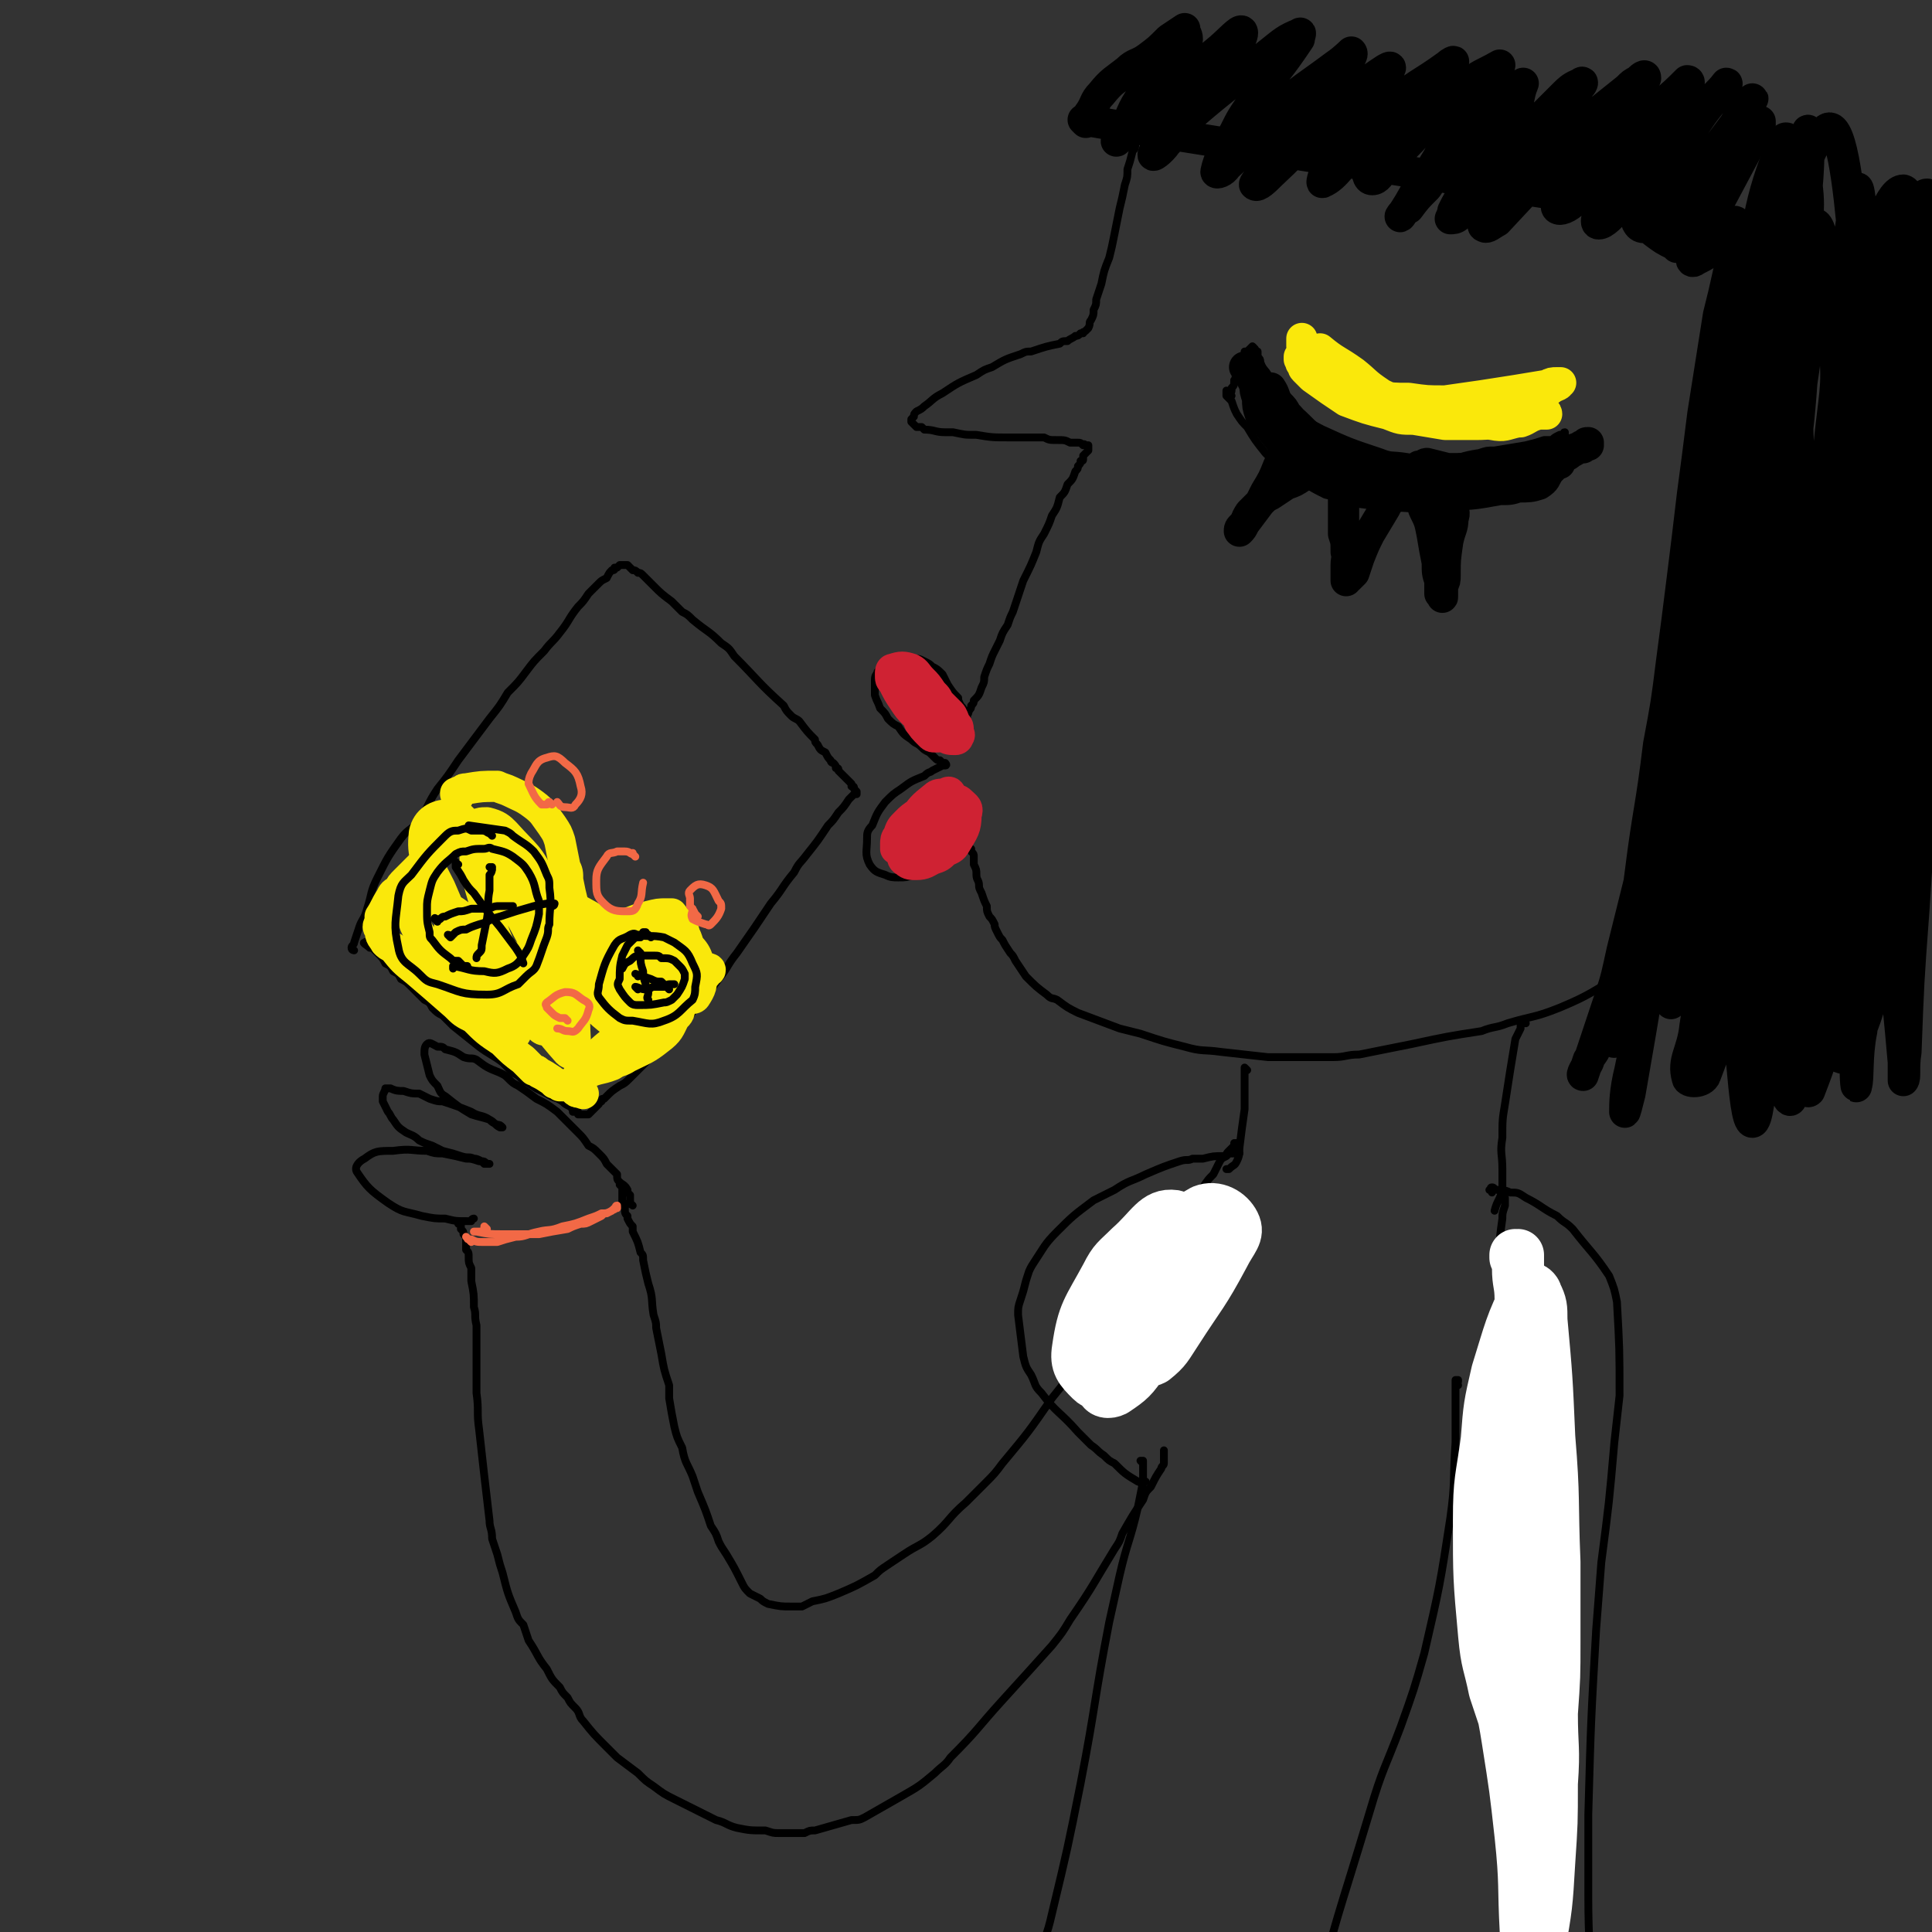 <svg viewBox='0 0 742 742' version='1.1' xmlns='http://www.w3.org/2000/svg' xmlns:xlink='http://www.w3.org/1999/xlink'><rect x="0" y="0" width="742" height="742" fill="#333333" stroke="none"/><g fill='none' stroke='#000000' stroke-width='3' stroke-linecap='round' stroke-linejoin='round'><path d='M437,53c0,-1 -1,-1 -1,-1 0,0 0,0 0,0 1,1 0,2 0,3 0,2 0,2 -1,3 -1,4 -1,4 -2,7 0,3 0,3 -1,6 -1,5 -1,5 -2,9 -1,5 -1,5 -2,10 -1,5 -1,5 -2,9 -2,5 -2,5 -3,10 -1,3 -1,3 -2,6 0,2 0,2 -1,4 0,2 0,2 -1,4 -1,1 0,1 -1,3 -1,1 -1,1 -1,1 -1,1 -1,0 -1,1 -1,0 0,0 -1,0 -1,1 -1,1 -2,1 -1,1 -2,1 -3,2 -2,0 -2,0 -3,1 -5,1 -5,1 -11,3 -2,0 -2,0 -4,1 -6,2 -6,2 -11,5 -3,1 -3,1 -6,3 -7,3 -7,3 -13,7 -4,2 -4,3 -7,5 -1,1 -1,1 -3,2 -1,1 -1,1 -1,2 -1,1 -1,1 -1,1 0,1 0,1 0,1 1,1 1,1 2,2 1,0 1,0 2,0 1,1 1,1 1,1 4,0 4,1 8,1 1,0 1,0 3,0 5,1 4,1 9,1 6,1 6,1 13,1 2,0 2,0 4,0 5,0 5,0 9,0 2,1 2,1 5,1 3,0 3,0 5,1 2,0 2,0 3,0 1,0 1,0 2,1 0,0 0,-1 1,0 0,0 0,0 1,0 0,0 0,0 0,0 0,1 -1,0 -1,0 0,0 0,0 1,0 0,0 0,0 0,0 0,1 -1,0 -1,0 0,0 0,0 1,0 0,0 0,1 0,1 0,0 0,0 0,0 0,0 0,0 0,0 0,0 0,0 0,0 0,1 0,1 0,1 0,0 0,0 -1,1 0,0 0,0 0,0 -1,1 -1,1 -1,1 0,1 0,1 0,1 0,1 0,1 -1,1 0,1 0,1 -1,2 0,1 0,1 -1,2 -1,3 -1,3 -3,5 -1,3 -1,3 -3,5 -1,4 -1,4 -3,7 -1,3 -1,3 -3,7 -2,3 -2,3 -3,7 -2,5 -2,5 -5,11 -1,3 -1,3 -2,6 -1,3 -1,3 -2,6 -1,2 -1,2 -2,5 -2,3 -2,3 -3,6 -1,2 -1,2 -2,4 -1,2 -1,2 -2,5 -1,2 -1,2 -2,5 0,2 0,2 -1,4 -1,3 -1,3 -3,5 0,1 0,1 -1,2 0,1 0,1 -1,2 0,1 0,1 -1,2 0,0 1,0 0,1 0,0 -1,0 -1,-1 0,0 0,0 0,0 '/><path d='M371,274c-1,0 -1,-1 -1,-1 -1,0 0,1 0,1 0,0 0,-1 0,-1 0,-1 0,-1 -1,-2 -1,-2 -1,-2 -1,-3 -2,-2 -2,-2 -4,-5 -1,-2 -1,-2 -2,-4 -2,-2 -2,-2 -4,-3 -1,-1 -1,-1 -3,-2 -2,-1 -2,-1 -3,-1 -3,0 -3,-1 -6,0 -1,0 -1,0 -3,1 -2,1 -2,1 -3,2 -2,1 -2,1 -3,2 0,1 -1,1 -1,3 0,3 0,3 0,6 1,3 1,2 2,5 2,2 2,2 3,4 2,2 2,2 4,3 2,3 2,3 5,5 2,2 2,1 4,3 1,1 1,1 3,2 1,1 1,1 2,2 1,1 1,1 2,1 1,1 1,1 2,1 0,0 0,0 0,0 0,1 0,1 0,1 0,0 0,0 0,0 1,0 0,-1 0,-1 0,0 0,1 0,1 0,0 0,0 0,0 1,0 0,-1 0,-1 0,0 0,1 0,1 0,0 0,0 0,0 1,0 0,-1 0,-1 0,0 0,1 0,1 0,0 0,0 -1,0 -2,1 -2,1 -4,2 -1,1 -1,0 -3,2 -5,2 -5,2 -9,5 -3,2 -3,2 -6,5 -3,4 -3,4 -5,9 -2,2 -2,3 -2,5 0,5 -1,6 1,10 2,3 3,3 6,4 2,1 3,1 5,1 3,0 3,0 6,-1 7,-3 7,-3 13,-7 2,-1 2,-1 3,-3 3,-1 4,-1 5,-3 0,-1 -1,-2 -1,-2 0,0 0,0 1,1 '/><path d='M373,327c0,0 0,-1 -1,-1 0,0 1,0 1,0 0,1 0,1 0,1 1,1 1,1 1,2 0,1 0,1 0,3 1,2 1,2 1,4 0,2 1,2 1,4 0,1 0,1 1,3 1,3 1,3 2,5 0,2 0,2 1,4 1,1 1,1 2,3 0,1 0,1 1,3 1,2 1,2 2,3 1,2 1,2 3,5 1,1 1,1 2,3 2,3 2,3 4,6 4,4 4,4 8,7 2,2 2,1 4,2 4,3 4,3 8,5 8,3 8,3 16,6 4,1 4,1 8,2 9,3 9,3 17,5 7,2 7,1 14,2 9,1 9,1 18,2 12,0 12,0 25,0 5,0 5,-1 10,-1 10,-2 10,-2 20,-4 14,-3 14,-3 27,-5 5,-2 5,-1 10,-3 10,-3 10,-2 20,-6 12,-5 12,-6 23,-12 4,-2 3,-3 7,-5 '/><path d='M472,151c0,-1 -1,-1 -1,-1 0,0 0,0 0,0 0,0 0,0 0,0 0,1 0,1 0,2 1,1 1,1 2,2 1,3 1,3 2,5 2,3 2,3 4,5 3,5 3,5 7,10 3,3 3,3 6,6 4,3 4,3 8,5 5,3 5,3 9,5 5,1 5,2 9,3 7,1 8,1 15,2 5,0 5,0 9,0 5,0 5,0 10,-1 4,-1 5,-1 9,-2 4,-1 4,-1 8,-2 6,-1 6,-1 12,-3 3,-1 3,-2 6,-3 2,-2 2,-2 4,-3 1,-1 2,0 3,-1 1,-1 1,-2 1,-2 0,-1 -1,-1 -2,-2 '/><path d='M473,152c0,0 -1,-1 -1,-1 0,0 1,0 1,-1 0,0 0,0 0,-1 1,-1 1,-1 1,-3 1,-1 0,-1 1,-2 0,-2 0,-2 1,-3 1,-2 1,-2 1,-4 1,-1 1,-1 1,-2 1,0 1,0 2,-1 0,0 0,0 1,-1 0,0 0,0 0,0 1,1 1,1 1,1 0,1 0,1 1,1 0,1 0,1 0,2 1,1 1,1 1,2 1,3 2,3 3,5 1,2 1,2 2,4 1,2 1,2 3,4 3,4 3,4 7,8 3,2 3,2 7,4 4,4 4,5 9,7 7,3 8,2 16,4 3,1 3,1 5,1 6,1 6,1 12,1 3,0 3,0 6,0 7,-1 7,-2 14,-3 3,-1 3,-1 6,-1 6,-1 6,-1 12,-2 4,-1 4,-1 7,-2 1,0 1,0 3,0 1,-1 1,-1 3,-2 1,0 0,0 1,0 0,0 0,0 0,0 1,0 1,0 1,0 0,0 0,0 0,0 0,0 0,0 0,-1 -1,0 0,1 0,1 0,0 0,0 0,1 0,1 0,1 0,1 0,1 0,1 0,2 -1,2 -1,2 -1,4 0,1 0,1 0,1 -1,0 -2,-1 -3,-2 '/></g>
<g fill='none' stroke='#000000' stroke-width='12' stroke-linecap='round' stroke-linejoin='round'><path d='M479,142c0,0 -1,-1 -1,-1 0,0 0,0 0,0 1,0 1,0 1,0 1,1 1,1 1,3 1,2 1,2 2,4 0,2 0,2 1,5 0,3 0,3 1,6 5,7 5,7 10,13 5,5 6,4 11,8 3,2 3,3 6,4 11,3 11,4 22,6 10,1 10,1 20,0 12,0 12,0 23,-2 4,0 4,0 7,-1 4,0 5,0 8,-1 3,-2 2,-2 4,-5 1,-1 1,-1 2,-2 1,-1 1,-1 2,-1 0,0 0,0 0,0 -1,0 -1,0 -1,0 -1,1 -1,1 -2,2 -1,0 -1,0 -3,1 -2,1 -2,2 -4,3 -4,1 -4,1 -7,2 -12,1 -12,1 -24,2 -6,0 -6,0 -12,-1 -6,-1 -6,-1 -11,-3 -6,-2 -6,-2 -11,-4 -7,-3 -8,-2 -14,-6 -6,-4 -6,-5 -12,-10 -2,-3 -2,-3 -4,-5 -1,-2 -1,-2 -3,-4 -2,-3 -1,-3 -3,-6 0,0 0,0 0,0 0,1 0,0 0,0 -1,0 0,1 0,2 1,2 1,2 2,4 4,5 5,5 9,9 3,3 3,3 7,5 11,5 11,5 23,9 5,2 5,1 11,2 6,1 6,1 11,0 14,0 14,0 28,-1 5,-1 5,-1 9,-2 4,-1 4,-1 7,-2 3,0 3,0 5,-1 3,-1 3,-1 6,-2 1,0 1,0 2,0 1,-1 1,-1 2,-1 0,0 0,0 0,-1 0,0 0,0 0,0 0,1 0,0 0,0 0,0 0,0 0,0 0,0 0,0 0,0 0,0 0,0 0,0 -1,0 -1,0 -1,1 -2,0 -1,0 -3,1 -1,1 -1,1 -3,2 -1,1 -1,1 -3,1 -2,1 -2,1 -4,2 -4,1 -4,1 -8,2 -3,1 -3,1 -6,2 -4,0 -4,0 -7,0 -3,0 -3,0 -6,0 -3,0 -3,0 -5,0 -4,-1 -4,-1 -8,-1 -4,-1 -4,-1 -8,-2 -1,0 -1,1 -3,1 '/><path d='M495,174c0,-1 -1,-1 -1,-1 0,0 0,0 -1,1 0,1 0,1 -1,2 0,1 0,1 -1,3 -2,5 -2,5 -5,10 -1,2 -1,2 -2,4 -3,4 -3,4 -6,8 -1,2 -1,2 -2,3 0,0 0,0 0,0 0,0 0,0 0,0 0,-1 0,-1 1,-2 2,-2 1,-2 3,-5 2,-2 2,-2 4,-4 2,-2 2,-2 4,-3 3,-2 3,-2 6,-4 3,-1 3,-1 6,-3 3,-1 3,-1 6,-2 1,-1 1,-1 2,-1 1,0 1,0 2,-1 1,0 1,0 2,0 1,1 2,1 3,3 1,1 0,1 1,3 0,2 0,2 0,4 0,8 0,8 0,16 1,3 1,3 1,7 1,2 0,2 0,5 0,1 0,1 0,3 0,1 0,1 0,2 0,0 0,1 0,1 0,-1 1,-1 1,-1 1,-1 1,-1 2,-2 1,-3 1,-3 2,-6 2,-5 2,-5 4,-9 3,-5 3,-5 6,-10 1,-2 1,-2 2,-3 2,-1 2,-2 4,-3 1,0 2,0 3,0 1,0 1,0 1,0 2,1 2,1 3,3 2,2 1,2 2,4 2,4 2,4 3,9 1,6 1,6 2,11 0,4 0,4 1,7 0,2 0,2 0,5 1,1 1,2 1,1 0,-1 0,-2 0,-4 1,-2 1,-2 1,-4 0,-6 0,-6 1,-13 1,-5 2,-5 2,-9 1,-2 0,-3 0,-5 0,-1 -1,-1 -1,-2 '/><path d='M644,95c0,0 0,-1 -1,-1 -4,-2 -4,-2 -8,-5 -1,-1 -1,-1 -1,-3 -1,-1 -1,-2 -1,-3 -1,-2 -1,-2 -1,-3 -215,-33 -216,-34 -216,-34 0,0 1,1 1,1 0,-1 0,-1 1,-2 0,-1 0,-1 0,-1 3,-4 2,-5 5,-8 4,-5 5,-5 10,-9 3,-3 4,-2 8,-5 4,-3 4,-3 8,-7 3,-2 3,-2 6,-4 0,0 0,0 0,0 0,2 1,2 1,4 -1,3 -2,3 -4,6 -2,4 -3,4 -6,8 -3,4 -4,3 -7,7 -5,7 -4,8 -8,15 -1,1 -3,4 -2,3 6,-5 8,-8 16,-16 5,-5 5,-5 11,-10 5,-4 5,-3 11,-8 5,-4 9,-9 10,-8 1,1 -2,7 -7,13 -8,11 -10,10 -19,21 -5,6 -7,10 -8,13 -1,2 3,-1 5,-4 5,-5 4,-6 10,-11 14,-12 15,-12 30,-24 5,-4 6,-5 11,-7 1,-1 0,1 0,2 -8,12 -9,12 -17,23 -5,7 -5,7 -8,13 -4,7 -6,10 -7,15 0,1 3,0 4,-2 10,-9 9,-11 19,-21 11,-10 11,-9 23,-18 3,-2 6,-5 6,-5 1,1 -1,3 -3,6 -4,3 -5,3 -8,7 -12,15 -11,16 -22,32 -2,3 -5,6 -4,6 1,1 4,-2 6,-4 15,-14 14,-15 28,-29 5,-5 5,-5 11,-8 3,-2 7,-5 7,-4 -1,3 -5,6 -9,11 -4,6 -4,6 -8,12 -3,6 -4,6 -6,12 -2,4 -4,10 -3,9 5,-2 8,-8 15,-15 6,-7 5,-8 11,-14 10,-9 11,-8 22,-16 1,-1 3,-2 2,-1 -3,3 -5,3 -9,8 -10,11 -9,11 -18,23 -3,4 -4,4 -6,9 0,2 0,5 2,5 2,0 3,-2 5,-5 10,-10 10,-10 20,-21 5,-5 5,-5 11,-10 6,-5 6,-4 13,-8 0,0 0,0 0,0 -8,12 -8,12 -16,23 -4,6 -4,6 -8,13 -3,5 -3,5 -7,10 -3,6 -5,9 -7,12 -1,1 1,-2 3,-3 3,-4 3,-4 7,-8 4,-6 4,-6 9,-11 9,-11 9,-11 19,-21 4,-5 4,-4 9,-8 0,0 0,0 0,0 -2,5 -1,5 -3,10 -5,10 -6,10 -12,20 -4,6 -4,6 -7,11 -3,4 -3,4 -5,8 0,1 -1,3 -1,3 1,0 2,0 3,-1 5,-5 5,-5 10,-11 5,-6 5,-6 10,-12 5,-7 5,-7 11,-14 5,-5 5,-5 10,-10 3,-3 4,-3 6,-4 1,-1 1,0 0,1 -2,3 -3,3 -6,7 -4,6 -4,6 -9,12 -10,16 -11,15 -21,31 -1,2 -2,4 -1,4 1,1 3,-1 5,-2 14,-15 14,-15 28,-30 6,-6 6,-6 12,-13 5,-4 5,-4 10,-8 2,-2 2,-2 4,-3 1,-1 3,-3 3,-1 -5,8 -8,9 -15,19 -8,12 -8,12 -16,25 -2,2 -4,5 -3,6 1,1 4,0 7,-3 11,-10 10,-12 20,-23 6,-7 6,-7 12,-13 6,-5 7,-6 11,-10 1,0 1,1 0,2 -9,13 -11,12 -20,25 -7,10 -7,10 -13,20 -1,4 -3,8 -1,8 2,0 5,-3 9,-8 11,-12 11,-12 22,-25 4,-5 4,-5 9,-11 4,-5 6,-6 9,-10 1,0 -1,1 -1,2 -7,8 -7,8 -13,17 -10,14 -10,14 -18,29 -2,3 -3,5 -2,6 1,2 4,2 7,-1 7,-5 6,-6 12,-13 9,-12 9,-12 18,-24 3,-5 6,-9 7,-10 1,-1 -2,3 -5,7 -8,13 -9,12 -17,26 -6,10 -6,11 -10,21 -1,1 0,1 1,1 5,-5 5,-5 10,-11 5,-6 5,-6 9,-12 8,-11 8,-13 15,-23 0,-1 0,0 0,1 -8,15 -8,15 -16,30 -5,10 -6,10 -10,21 -1,1 0,2 1,1 8,-4 8,-5 15,-11 '/><path d='M667,86c0,0 0,-1 -1,-1 0,0 1,1 1,1 0,0 0,0 0,0 0,1 0,1 0,2 -1,3 -1,3 -1,6 -1,5 -1,5 -2,10 -2,9 -2,9 -4,17 -3,19 -3,19 -6,38 -2,16 -2,16 -4,31 -2,17 -2,17 -4,33 -2,16 -2,16 -4,31 -2,16 -2,16 -5,32 -3,25 -4,25 -7,49 -3,23 -3,23 -6,46 -1,7 -1,7 -3,13 0,3 0,4 -1,6 0,1 -1,-1 -1,-1 1,-4 2,-4 2,-8 2,-8 2,-8 3,-15 2,-10 2,-10 4,-20 4,-22 3,-22 7,-43 6,-33 6,-33 12,-66 2,-12 2,-12 4,-24 2,-11 3,-11 4,-22 2,-13 2,-13 3,-27 0,-10 -1,-10 -1,-20 0,-2 -1,-3 -1,-3 0,-1 0,0 0,1 0,12 0,12 -1,23 0,12 1,12 0,23 -2,34 -1,34 -5,68 -1,14 -3,14 -6,28 -7,28 -7,28 -14,56 -7,24 -8,24 -16,48 -1,5 -1,5 -4,9 -1,3 -2,6 -2,6 -1,0 1,-3 2,-5 4,-12 4,-12 8,-24 3,-9 3,-10 5,-19 8,-32 8,-32 16,-65 5,-25 5,-25 11,-51 2,-11 2,-11 4,-22 3,-14 4,-16 6,-27 1,-2 0,1 0,3 -2,25 -2,25 -4,49 -2,15 -2,15 -4,30 -6,32 -6,32 -12,63 -3,14 -3,14 -6,28 -4,24 -4,24 -8,47 -1,4 -2,8 -2,7 0,-3 0,-8 2,-16 5,-25 6,-25 12,-50 10,-39 11,-39 21,-77 3,-12 3,-12 6,-23 3,-8 6,-17 7,-15 0,1 -2,10 -3,20 -4,26 -4,26 -7,51 -5,39 -5,39 -11,77 -1,10 -5,13 -3,20 0,2 6,2 7,-1 7,-18 6,-20 10,-41 3,-15 2,-16 4,-31 4,-31 3,-31 7,-62 1,-2 1,-6 1,-4 0,17 0,21 -2,42 -2,34 -2,34 -5,67 -1,13 -2,13 -1,25 1,11 2,22 4,22 2,0 3,-11 4,-22 2,-15 0,-15 2,-30 5,-45 5,-45 11,-90 2,-11 4,-19 6,-22 0,-2 -1,6 -1,12 -1,22 -1,22 -2,43 -3,34 -4,34 -8,68 -1,10 -2,10 -1,21 0,5 3,14 4,11 4,-12 3,-21 4,-41 2,-18 0,-18 2,-36 4,-38 4,-42 11,-75 1,-2 4,1 4,3 1,11 0,12 -1,24 -5,42 -6,42 -11,84 -2,17 -3,18 -4,35 0,2 1,4 2,3 5,-13 6,-16 9,-33 7,-37 4,-38 11,-76 4,-25 6,-29 12,-50 1,-2 1,3 1,5 0,9 0,9 -1,18 -4,38 -5,38 -9,76 -2,23 -3,23 -5,47 -1,6 0,13 0,11 1,-3 0,-11 2,-21 5,-41 4,-41 11,-82 2,-16 2,-17 6,-33 2,-5 5,-14 6,-10 2,15 0,24 -1,48 -1,16 -1,16 -2,31 -2,27 -2,27 -3,54 -1,6 0,10 -1,11 0,1 0,-3 0,-7 -3,-35 -4,-35 -6,-70 -2,-27 -1,-27 -2,-54 0,-2 0,-6 0,-4 1,18 2,21 2,43 0,16 2,16 -1,32 -5,25 -4,32 -14,50 -2,4 -7,-1 -9,-6 -6,-10 -7,-10 -9,-22 -7,-43 -5,-43 -10,-86 -1,-8 1,-21 -1,-17 -5,12 -5,25 -12,48 -4,14 -5,13 -11,26 -8,19 -10,23 -16,37 -1,2 1,-3 2,-6 4,-24 4,-24 9,-48 3,-16 1,-17 7,-32 6,-13 10,-22 16,-23 4,-1 4,9 4,19 0,32 2,33 -4,63 -5,25 -8,26 -18,47 -1,2 -3,0 -3,-1 -2,-22 -2,-23 -2,-45 0,-17 0,-17 2,-35 4,-39 4,-40 11,-79 5,-31 6,-31 12,-61 1,-8 1,-8 2,-16 1,-6 1,-16 3,-12 5,10 6,19 11,39 3,13 4,13 6,27 4,23 5,23 5,46 1,9 0,16 -3,18 -2,1 -6,-5 -7,-11 -8,-33 -9,-34 -12,-69 -3,-40 -2,-40 1,-81 2,-37 6,-53 10,-74 1,-5 1,11 0,21 -3,30 -3,30 -8,60 -8,45 -10,45 -18,90 -3,16 -3,16 -5,32 -1,4 -2,12 -2,9 1,-27 0,-35 2,-70 3,-36 2,-37 7,-72 5,-34 5,-43 15,-67 1,-4 7,5 8,11 3,16 1,18 -1,35 -6,58 -7,58 -15,115 -2,19 -3,19 -5,38 -1,13 -1,25 -1,27 0,2 1,-9 1,-18 1,-41 0,-41 2,-82 2,-27 0,-28 5,-55 8,-38 12,-65 22,-75 6,-6 9,21 11,44 4,34 4,34 1,69 -2,42 -3,42 -10,83 -3,19 -6,25 -10,36 -1,3 0,-5 0,-9 2,-35 0,-35 5,-70 8,-50 7,-51 19,-100 4,-15 9,-30 14,-30 4,1 4,17 4,34 -1,18 -2,18 -6,36 -11,49 -15,48 -26,98 -3,16 -4,35 -2,33 2,-3 6,-22 10,-43 3,-22 1,-22 4,-44 7,-45 5,-46 16,-90 2,-12 7,-25 10,-22 3,5 2,19 1,38 -1,18 -2,18 -5,37 -8,48 -9,48 -16,97 -2,11 -2,11 -2,23 0,4 2,12 2,9 1,-25 0,-33 -1,-65 -1,-23 -2,-23 -1,-45 3,-36 1,-42 9,-73 2,-4 9,-2 11,2 5,13 2,16 2,31 1,45 2,45 0,90 -1,28 -1,29 -6,56 -2,12 -4,17 -9,24 -2,2 -4,-3 -5,-7 -7,-38 -9,-39 -12,-78 -3,-46 -2,-46 -1,-93 1,-24 3,-36 5,-48 1,-4 2,8 2,15 1,36 3,37 -1,72 -3,44 -5,44 -13,87 -2,9 -3,14 -5,17 -2,1 -2,-4 -2,-8 -2,-39 -3,-39 -3,-78 -1,-22 -1,-22 1,-43 1,-25 2,-47 5,-49 3,-1 6,22 7,43 2,18 1,19 -1,37 -4,41 -5,41 -11,81 -2,20 -3,25 -6,40 -1,2 -1,-3 -2,-6 -3,-39 -4,-39 -6,-78 -1,-19 -1,-20 1,-39 2,-29 1,-41 6,-59 2,-4 6,8 7,16 2,12 2,13 0,26 -2,29 -4,29 -8,58 -2,15 -3,19 -4,30 0,2 2,-2 2,-5 4,-27 3,-28 6,-55 3,-26 2,-26 6,-51 2,-10 5,-24 6,-20 4,9 5,23 6,47 0,42 -1,42 -4,85 0,16 -2,31 -3,31 0,-1 1,-17 2,-34 1,-19 0,-19 1,-37 3,-33 3,-33 8,-65 2,-11 3,-24 7,-22 5,3 8,15 10,30 5,33 5,34 5,68 0,20 -1,20 -5,40 -1,7 -5,18 -6,14 -2,-17 0,-28 -1,-56 0,-17 0,-17 0,-34 0,-27 -1,-51 1,-55 2,-3 5,21 8,42 2,17 2,17 2,34 0,30 -1,30 -2,60 '/></g>
<g fill='none' stroke='#CF2233' stroke-width='12' stroke-linecap='round' stroke-linejoin='round'><path d='M363,276c0,0 0,0 -1,-1 0,0 0,0 -1,0 -1,-1 -1,-1 -3,-2 -2,-1 -2,-1 -4,-3 -3,-2 -3,-2 -6,-5 -1,-1 -1,-1 -1,-2 0,-1 1,-1 2,-1 2,1 2,1 4,2 2,2 2,1 5,3 3,3 3,3 7,7 1,1 1,2 2,4 1,1 1,1 1,3 0,1 1,1 0,2 0,1 -1,1 -1,1 -2,0 -3,0 -4,-1 -5,-2 -4,-2 -8,-5 -2,-2 -2,-2 -4,-4 -2,-2 -2,-2 -4,-5 -2,-3 -2,-3 -4,-7 -1,-1 -1,-1 -1,-3 0,-1 0,-2 1,-2 3,-1 4,-1 7,0 2,1 2,2 4,4 2,2 2,2 4,5 2,2 2,2 3,5 2,4 2,4 3,9 0,1 0,2 -1,2 -1,1 -2,1 -4,1 -1,0 -1,0 -2,-1 -2,-2 -3,-3 -4,-5 0,0 0,1 1,1 '/><path d='M346,327c-1,0 -1,-1 -1,-1 0,0 0,0 0,0 0,0 0,0 -1,0 0,0 0,0 0,0 0,-1 0,-1 0,-2 0,-1 0,-2 1,-3 1,-3 1,-3 3,-5 2,-2 2,-2 5,-4 4,-2 4,-2 8,-4 2,-1 3,-1 5,-1 1,0 2,0 3,1 2,2 3,2 2,5 0,5 -1,6 -4,11 -1,2 -2,2 -4,3 -2,2 -2,2 -5,3 -2,1 -3,2 -6,2 -2,0 -3,0 -4,-1 -2,-1 -1,-2 -2,-3 0,-2 0,-2 0,-4 2,-4 1,-5 4,-8 4,-6 4,-6 9,-10 1,-1 2,-1 4,-1 1,-1 2,-1 2,0 2,2 2,3 2,5 -1,5 -2,5 -5,9 -4,5 -5,5 -10,9 -1,0 -2,1 -2,0 -1,0 0,-1 1,-2 2,-4 2,-4 5,-7 '/></g>
<g fill='none' stroke='#FAE80B' stroke-width='12' stroke-linecap='round' stroke-linejoin='round'><path d='M500,138c0,0 -1,-1 -1,-1 0,0 0,0 0,1 1,1 0,1 1,2 1,1 0,1 1,2 2,2 2,2 3,3 7,5 7,5 13,9 8,3 8,3 16,5 5,2 5,2 10,2 6,1 6,1 12,2 5,0 5,0 10,0 6,0 6,0 12,-1 3,0 3,0 7,0 3,-1 3,-2 7,-3 1,0 1,0 2,0 1,0 1,0 1,0 0,0 0,0 0,0 0,0 0,-1 -1,-1 0,0 0,0 0,1 -2,0 -2,0 -4,0 -2,1 -2,1 -5,2 -9,1 -9,1 -18,1 -8,0 -8,0 -17,-1 -6,-1 -6,-1 -12,-2 -5,-1 -5,0 -10,-2 -5,-2 -5,-2 -9,-4 -4,-2 -3,-3 -7,-5 -2,-3 -2,-3 -5,-6 -2,-3 -2,-3 -4,-6 -1,-1 -1,-1 -2,-3 0,-1 0,-2 0,-3 0,0 0,1 0,2 1,1 1,1 1,2 2,1 2,1 3,3 5,4 4,5 10,8 7,4 7,4 15,7 6,1 6,1 12,1 7,1 7,1 14,1 7,-1 7,-1 14,-2 13,-2 13,-2 25,-4 2,-1 2,-1 4,-1 1,0 2,0 1,0 0,1 -1,1 -3,2 -1,1 -1,1 -3,1 -2,1 -2,1 -4,2 -6,2 -6,3 -13,4 -6,2 -6,2 -12,2 -10,0 -11,1 -21,-2 -13,-4 -13,-5 -26,-12 -4,-2 -4,-2 -7,-5 -2,-2 -1,-2 -3,-5 0,0 0,0 0,0 6,5 6,4 13,9 5,4 4,4 10,8 6,4 6,5 12,6 15,5 16,4 31,6 5,1 5,0 10,-1 '/></g>
<g fill='none' stroke='#000000' stroke-width='3' stroke-linecap='round' stroke-linejoin='round'><path d='M479,411c0,0 -1,-1 -1,-1 0,0 0,0 0,0 0,1 0,1 0,2 0,2 0,2 0,3 0,3 0,3 0,5 0,3 0,3 0,6 -1,7 -1,7 -2,15 0,2 0,3 -1,5 -1,2 -1,1 -3,3 0,0 0,0 -1,0 '/><path d='M586,393c0,0 -1,0 -1,-1 0,0 0,1 0,1 0,0 -1,0 -1,0 0,1 0,1 0,2 -1,2 -1,2 -2,4 -2,12 -2,12 -4,25 -1,6 -1,6 -1,13 -1,6 0,6 0,12 0,4 0,4 0,8 -1,4 -2,4 -3,8 '/><path d='M475,440c0,-1 -1,-1 -1,-1 0,0 1,0 1,0 0,0 -1,0 -1,1 -1,1 -1,1 -2,2 -1,1 -1,1 -1,2 -2,1 -2,1 -3,3 -1,2 -1,2 -2,4 -2,2 -2,2 -4,5 -4,5 -3,5 -7,10 -2,3 -2,3 -5,7 -3,4 -3,4 -6,8 -4,5 -3,5 -7,10 -5,7 -5,7 -11,14 -3,5 -3,5 -7,10 -3,6 -3,6 -7,12 -4,5 -4,5 -8,10 -9,13 -9,13 -19,25 -3,4 -3,4 -7,8 -4,4 -4,4 -7,7 -7,6 -6,7 -13,13 -5,4 -5,3 -11,7 -3,2 -3,2 -6,4 -3,2 -3,2 -5,4 -7,4 -7,4 -14,7 -5,2 -5,2 -10,3 -2,1 -2,1 -4,2 -2,0 -2,0 -4,0 -4,0 -4,0 -9,-1 -2,-1 -2,-1 -3,-2 -2,-1 -2,-1 -4,-2 -2,-2 -2,-2 -3,-4 -3,-6 -3,-6 -6,-11 -2,-3 -2,-3 -3,-5 -1,-3 -1,-3 -3,-6 -2,-6 -2,-6 -5,-13 -1,-3 -1,-3 -2,-6 -2,-5 -3,-5 -4,-11 -2,-4 -2,-4 -3,-8 -1,-5 -1,-5 -2,-11 0,-2 0,-2 0,-5 -2,-6 -2,-6 -3,-12 -1,-5 -1,-5 -2,-10 0,-2 0,-2 -1,-5 -1,-6 0,-6 -2,-12 -1,-4 -1,-4 -2,-9 0,-2 0,-2 -1,-3 -1,-4 -1,-4 -3,-8 0,-1 0,-1 0,-2 -1,-1 -1,-1 -2,-3 0,-1 0,-1 0,-1 -1,-1 -1,-1 -1,-3 0,0 0,0 0,-1 0,-1 0,-1 -1,-1 0,0 0,0 0,-1 0,0 0,0 0,-1 0,0 0,0 0,-1 0,-1 0,-1 0,-1 0,0 0,0 0,-1 0,0 0,0 0,0 0,0 0,0 0,-1 0,0 0,0 0,0 -1,-1 -1,-1 -1,-1 '/><path d='M136,365c0,0 -1,0 -1,-1 0,-1 1,-1 1,-2 1,-3 1,-3 2,-6 1,-3 2,-3 3,-7 2,-6 1,-6 4,-12 4,-8 4,-8 9,-15 3,-4 4,-3 7,-7 4,-6 3,-6 7,-12 4,-5 4,-5 8,-11 6,-8 6,-8 12,-16 4,-5 4,-5 7,-10 4,-4 4,-4 7,-8 3,-4 3,-4 7,-8 3,-4 3,-3 6,-7 4,-5 3,-5 7,-10 2,-2 2,-2 4,-5 2,-2 2,-2 4,-4 1,-1 1,-1 3,-2 1,-2 1,-2 2,-3 1,0 1,0 1,-1 1,0 1,0 1,0 0,0 0,0 0,0 1,-1 1,-1 1,-1 0,0 0,0 0,0 0,0 0,0 1,0 0,0 0,0 0,0 0,0 0,0 0,0 0,0 0,0 1,0 0,0 0,0 0,0 0,0 0,0 0,0 1,0 1,0 1,0 1,1 1,1 2,2 1,0 1,0 2,1 1,0 1,0 2,1 1,1 1,1 2,2 1,1 1,1 2,2 3,3 3,3 7,6 2,2 2,2 4,4 2,1 2,1 4,3 6,5 6,4 11,9 3,2 3,2 5,5 9,9 9,10 19,19 1,2 1,2 3,4 1,1 2,1 3,2 3,4 3,4 6,7 0,1 0,1 1,2 1,2 1,2 3,3 1,2 1,2 2,3 0,1 1,1 1,1 1,1 1,1 1,2 1,0 1,0 1,1 1,1 1,1 2,2 1,1 1,1 2,2 0,0 0,0 1,1 0,0 0,0 0,1 1,0 1,0 1,1 0,0 0,0 1,1 0,0 0,0 0,0 0,0 0,0 0,0 0,1 0,1 0,1 -1,0 -1,0 -1,0 -1,1 -1,1 -2,2 -2,3 -2,3 -4,5 -2,3 -2,3 -4,5 -4,6 -4,6 -8,11 -3,4 -3,3 -5,7 -5,6 -4,6 -9,12 -6,9 -6,9 -13,19 -4,5 -3,5 -7,10 -5,7 -6,7 -11,14 -3,3 -3,3 -7,7 -4,5 -4,5 -9,10 -2,2 -2,2 -3,3 -2,2 -2,2 -4,4 -2,2 -2,2 -4,3 -3,2 -3,2 -5,4 -1,1 -1,1 -1,1 -1,0 -1,0 -1,1 0,0 -1,0 -1,1 -1,1 -1,1 -2,2 0,0 0,0 -1,1 0,0 0,0 -1,1 0,0 0,0 0,0 -1,0 -1,0 -1,0 0,0 0,0 0,0 -1,0 -1,0 -2,0 0,0 0,0 -1,0 0,-1 0,-1 0,-1 -1,0 -1,0 -2,0 0,-1 0,-1 -1,-2 -2,-1 -2,-1 -3,-2 -3,-2 -3,-1 -6,-3 -2,-1 -2,-1 -4,-2 -3,-2 -3,-2 -5,-3 -2,-2 -2,-2 -4,-3 -2,-2 -2,-2 -4,-4 -4,-3 -5,-3 -9,-6 -5,-4 -5,-4 -10,-8 -2,-2 -2,-2 -4,-4 -2,-1 -2,-1 -4,-3 -1,-2 -1,-2 -3,-3 -3,-3 -3,-3 -5,-5 -2,-2 -2,-2 -4,-3 -1,-2 -1,-2 -3,-3 -1,-2 -1,-2 -3,-3 -1,-2 -1,-2 -3,-4 -1,-1 -1,-1 -2,-2 -1,0 -1,0 -1,0 -1,-1 -3,-2 -2,-2 1,-1 3,0 6,0 '/></g>
<g fill='none' stroke='#FAE80B' stroke-width='12' stroke-linecap='round' stroke-linejoin='round'><path d='M176,306c0,-1 -1,-1 -1,-1 0,-1 0,0 0,0 1,0 0,0 0,0 1,-1 1,-1 2,-1 1,-1 1,-1 2,-1 6,-1 6,-1 12,-1 2,1 3,1 5,2 4,2 5,2 9,5 4,3 4,4 7,8 2,3 2,3 3,6 1,5 1,5 2,10 1,2 1,2 1,5 1,5 1,5 2,9 1,3 1,3 3,5 3,2 4,3 7,4 4,0 5,0 9,-1 5,-1 5,-2 10,-3 4,-1 4,-1 7,-1 1,0 2,0 2,0 3,4 4,4 5,8 2,4 1,4 1,9 0,3 0,3 -1,5 -2,3 -3,2 -5,4 '/><path d='M178,315c0,0 -1,-1 -1,-1 -1,1 0,1 -1,3 -1,2 -1,2 -2,4 -4,4 -4,3 -8,7 -5,5 -5,5 -10,10 -2,2 -2,2 -3,4 -2,1 -2,1 -3,3 -2,3 -2,4 -4,7 0,1 0,1 0,2 -1,2 -1,2 0,3 0,3 1,3 2,5 1,1 1,1 3,2 4,5 4,5 9,9 7,6 7,6 15,13 3,3 3,3 7,5 5,5 5,5 11,9 4,4 4,4 8,7 2,2 2,2 4,4 1,0 1,0 2,1 2,1 2,1 5,3 0,0 0,0 1,1 1,0 1,0 2,1 0,0 1,-1 1,0 0,0 0,0 1,0 0,0 0,0 1,0 0,0 0,0 1,0 0,0 0,0 0,0 1,0 1,0 1,-1 1,-1 1,-1 2,-3 2,-2 2,-2 3,-3 5,-5 4,-5 9,-9 9,-7 9,-7 17,-13 4,-2 4,-2 7,-5 5,-3 5,-3 10,-7 2,-1 3,-1 4,-3 1,0 1,-1 0,-1 0,0 -1,0 -1,0 '/><path d='M174,357c-1,0 -2,-1 -1,-1 1,2 2,3 3,6 4,6 4,6 8,12 5,8 4,8 9,15 1,3 1,3 3,6 1,1 1,1 2,2 0,0 0,0 0,0 -1,-1 -2,0 -3,-1 -4,-3 -4,-3 -8,-6 -4,-4 -5,-4 -9,-8 -8,-10 -9,-10 -16,-22 -3,-5 -4,-7 -3,-12 1,-2 3,-3 7,-2 10,4 10,5 19,13 8,6 9,6 15,14 6,8 6,8 10,17 1,2 2,4 1,5 -1,1 -3,1 -4,-1 -9,-7 -10,-8 -17,-17 -12,-17 -13,-17 -21,-36 -5,-10 -7,-12 -6,-21 1,-5 5,-7 9,-7 6,1 7,3 12,9 17,21 19,21 31,45 7,16 5,18 6,34 1,2 -1,5 -3,3 -8,-9 -9,-11 -17,-24 -9,-16 -10,-16 -15,-34 -4,-13 -4,-15 -3,-28 0,-2 2,-2 4,-2 4,1 5,2 7,4 8,9 9,8 14,19 7,14 6,15 10,31 1,4 0,4 1,8 0,2 1,5 0,4 -2,-1 -4,-2 -6,-6 -7,-13 -7,-13 -14,-26 -4,-9 -7,-10 -7,-18 -1,-3 2,-7 5,-6 6,4 6,8 12,15 7,8 7,8 13,16 9,15 10,16 17,31 1,2 -1,6 -3,5 -7,-5 -9,-8 -14,-17 -6,-11 -6,-12 -7,-24 -1,-2 0,-6 2,-5 10,5 13,6 22,16 7,7 7,8 10,18 2,3 2,5 0,7 -1,2 -3,1 -5,0 -3,-2 -3,-2 -4,-6 -3,-11 -6,-14 -4,-24 1,-4 5,-3 10,-3 3,1 4,2 6,6 4,8 4,9 6,18 0,2 -1,4 -2,5 -2,1 -3,0 -4,-2 -3,-5 -3,-6 -3,-12 1,-7 -1,-12 3,-14 3,-2 7,1 11,6 5,4 5,6 6,12 1,4 0,6 -2,9 -1,1 -2,0 -3,0 '/><path d='M261,377c0,0 -1,-2 -1,-1 0,2 1,3 1,6 0,2 0,2 0,4 0,3 0,3 -2,5 -2,4 -2,5 -6,8 -5,4 -6,4 -12,7 -3,2 -3,1 -6,3 -5,2 -6,1 -11,4 -2,1 -1,2 -2,4 -1,1 -1,1 -1,2 1,1 2,0 3,1 '/></g>
<g fill='none' stroke='#000000' stroke-width='3' stroke-linecap='round' stroke-linejoin='round'><path d='M189,321c0,0 -1,-1 -1,-1 0,0 0,0 0,0 -1,0 -1,-1 -3,-1 -2,0 -2,0 -4,0 -2,-1 -2,-1 -5,0 -2,0 -3,0 -5,2 -7,7 -7,7 -13,15 -3,3 -4,3 -5,8 -1,10 -2,11 0,20 1,6 4,6 8,10 3,3 3,3 7,4 9,3 9,4 19,4 6,0 6,-2 12,-4 2,-2 2,-2 3,-3 2,-2 3,-2 4,-4 2,-5 2,-6 4,-11 1,-3 0,-3 1,-5 0,-7 1,-7 0,-14 0,-3 0,-3 -1,-5 -2,-5 -2,-5 -5,-9 -3,-3 -4,-3 -8,-6 -1,-1 -1,-1 -3,-2 -7,-1 -7,-1 -14,-2 '/><path d='M180,372c0,0 -1,-1 -1,-1 0,0 1,0 0,0 0,0 0,0 -1,0 -1,-1 -1,-1 -2,-2 -2,0 -2,0 -3,-1 -4,-3 -4,-3 -7,-7 -1,-1 -1,-1 -1,-3 -1,-4 -1,-4 -1,-9 0,-3 0,-3 1,-7 1,-4 1,-4 3,-7 3,-4 4,-4 7,-7 2,-1 2,-1 4,-1 3,-1 3,-1 7,-1 1,0 2,-1 3,0 4,1 5,1 8,3 4,3 4,3 6,6 3,5 2,6 4,11 0,3 0,3 0,5 -1,5 -1,5 -3,10 -1,3 -1,3 -3,6 -2,3 -3,4 -6,5 -4,2 -5,2 -9,1 -6,0 -6,-1 -12,-2 0,0 0,0 0,1 '/><path d='M176,332c-1,0 -1,0 -1,-1 0,0 0,1 0,1 0,0 0,1 0,1 2,3 2,3 3,5 2,3 2,3 4,5 5,7 5,7 10,13 3,4 3,4 6,8 2,3 2,3 3,6 0,0 0,-1 -1,-1 '/><path d='M173,360c0,0 0,-1 -1,-1 0,0 1,1 1,1 1,-1 1,-1 2,-2 2,-1 2,-1 4,-1 2,-1 2,-1 5,-2 4,-1 4,-2 8,-3 6,-2 6,-2 13,-4 4,-1 5,-1 8,-1 0,0 0,1 -1,1 -1,-1 -1,-1 -2,-1 '/><path d='M168,354c0,-1 -1,-1 -1,-1 0,-1 0,0 0,0 1,0 1,0 2,0 1,-1 1,-1 2,-1 2,-1 2,-1 5,-2 2,0 2,0 5,-1 3,0 3,0 7,0 2,-1 2,-1 4,-1 2,0 2,0 4,0 0,0 0,0 1,0 '/><path d='M189,334c0,-1 -1,-1 -1,-1 0,0 0,0 1,0 0,1 0,2 -1,3 0,3 0,3 0,6 -1,5 0,5 -1,11 -1,5 -1,5 -2,10 0,2 0,2 -1,3 -1,1 -1,1 -1,2 '/><path d='M250,360c0,0 0,0 -1,-1 -1,0 -1,0 -1,0 -1,0 -2,0 -3,0 -1,0 -1,-1 -3,0 -3,2 -4,1 -6,4 -4,7 -4,8 -6,15 0,3 -1,3 0,5 3,4 4,5 8,8 2,1 2,1 5,1 6,1 7,2 12,0 6,-2 6,-4 11,-8 1,-2 1,-3 1,-5 1,-5 1,-5 -1,-9 -2,-5 -3,-5 -7,-8 -2,-1 -2,-1 -4,-2 -5,-1 -5,0 -11,-1 '/><path d='M248,359c0,0 -1,-1 -1,-1 0,0 0,0 0,0 0,0 0,0 0,0 1,1 0,0 0,0 0,0 0,0 0,0 0,0 0,0 0,0 1,1 0,0 0,0 0,0 0,0 0,0 0,0 0,0 1,0 0,0 0,0 0,0 0,1 0,1 0,1 0,0 0,0 0,0 0,0 0,0 0,-1 0,0 0,1 0,1 0,0 0,0 0,0 -1,0 -1,0 -1,0 -1,0 -1,0 -1,1 -2,0 -2,0 -3,1 -1,1 -1,1 -2,2 -1,2 -1,2 -2,4 -1,4 -1,5 -1,9 -1,2 -1,2 0,4 2,3 2,3 4,5 1,1 2,1 3,1 5,0 5,0 10,-1 1,0 1,0 3,-1 1,-1 1,-1 2,-2 2,-3 2,-3 3,-6 0,-1 0,-1 0,-2 -1,-2 -1,-2 -2,-3 -1,-1 -1,-1 -2,-2 -2,-1 -2,-1 -5,-1 -1,-1 -1,-1 -3,-1 -2,0 -2,0 -4,0 -3,0 -3,0 -5,2 -2,1 -2,1 -3,3 '/><path d='M246,366c0,0 -1,-1 -1,-1 0,0 0,0 0,0 1,1 1,1 1,2 0,3 0,3 1,6 0,2 0,2 1,5 0,1 0,1 1,3 0,2 -1,2 0,3 0,1 0,1 0,1 '/><path d='M245,380c0,0 -1,-1 -1,-1 1,0 2,1 4,1 2,0 2,-1 3,-1 2,0 2,0 4,0 1,0 1,-1 2,-1 1,0 1,0 2,0 '/><path d='M245,375c0,-1 -1,-1 -1,-1 0,0 0,0 0,0 3,1 3,1 6,2 2,1 2,1 4,1 1,1 1,1 1,1 1,1 1,1 2,2 '/><path d='M243,463c0,0 -1,-1 -1,-1 0,0 0,1 0,0 0,-1 0,-1 0,-3 -1,-1 -1,-1 -1,-2 -1,-2 -2,-2 -3,-3 -1,-1 -1,-1 -1,-3 -2,-2 -2,-2 -4,-4 -1,-2 -1,-2 -3,-4 -2,-2 -2,-2 -4,-3 -2,-3 -2,-3 -4,-5 -2,-2 -2,-2 -3,-3 -3,-3 -3,-3 -5,-5 -4,-3 -4,-3 -8,-5 -4,-3 -4,-3 -7,-5 -2,-1 -2,-1 -4,-3 -1,-1 -1,-1 -3,-2 -5,-2 -5,-2 -9,-5 -2,-1 -2,0 -5,-1 -3,-2 -3,-2 -7,-3 -1,-1 -1,-1 -3,-1 -2,-1 -3,-2 -4,-1 -1,1 -1,2 -1,4 1,4 1,4 2,8 1,2 1,2 3,4 1,2 1,3 3,4 5,4 5,4 10,7 3,1 4,1 7,2 2,1 2,2 4,3 0,0 0,0 1,0 0,0 0,0 0,0 0,0 0,0 0,0 0,0 0,0 0,0 -1,-1 -1,-1 -2,-1 -2,-1 -2,-1 -3,-2 -3,-2 -4,-1 -7,-3 -5,-2 -5,-2 -11,-4 -2,0 -2,0 -5,-1 -2,-1 -2,-1 -4,-2 -3,0 -3,0 -6,-1 -2,0 -3,0 -5,-1 -1,0 -1,0 -2,0 0,1 -1,2 -1,3 0,1 0,1 0,2 1,2 1,2 2,4 1,1 1,2 2,3 2,3 2,3 5,5 2,1 3,1 5,3 2,1 2,1 5,2 2,1 2,1 4,2 4,1 4,1 7,2 3,1 3,0 5,1 1,0 1,0 3,1 1,0 1,0 2,1 0,0 0,0 0,0 1,0 1,0 1,0 0,0 0,0 0,0 -1,0 -1,0 -2,0 -1,-1 -1,-1 -2,-1 -3,-1 -3,-1 -5,-1 -4,-1 -4,-1 -9,-2 -3,0 -3,0 -6,-1 -6,0 -6,-1 -13,0 -6,0 -7,0 -11,3 -2,1 -4,3 -3,5 4,6 5,7 12,12 6,4 6,3 13,5 5,1 5,1 9,1 4,1 4,1 9,1 0,0 0,0 1,0 0,0 0,-1 1,-1 '/><path d='M177,471c0,0 0,-1 -1,-1 0,0 1,0 1,0 0,1 0,1 0,1 0,1 0,1 0,1 1,1 1,1 1,2 1,1 1,1 1,3 0,1 0,1 0,3 1,1 1,1 1,3 0,2 0,2 1,4 0,3 0,3 0,5 1,5 1,5 1,10 1,3 0,3 1,7 0,4 0,4 0,8 0,5 0,5 0,9 0,5 0,5 0,9 1,7 0,7 1,14 2,18 2,18 4,35 0,3 1,3 1,7 1,3 1,3 2,6 1,4 1,4 2,7 2,8 2,8 5,15 1,3 1,3 3,5 1,3 1,3 2,6 4,6 3,6 7,11 2,4 2,4 5,7 1,2 1,2 3,4 1,2 1,2 3,4 2,2 1,3 3,5 4,5 4,5 9,10 2,2 2,2 4,4 4,3 4,3 8,6 3,3 3,3 6,5 4,3 4,3 8,5 6,3 6,3 12,6 2,1 2,1 4,2 4,1 4,2 8,3 5,1 5,1 11,1 3,1 3,1 5,1 5,0 5,0 10,0 2,-1 2,-1 4,-1 7,-2 7,-2 14,-4 3,0 3,0 5,-1 7,-4 7,-4 14,-8 7,-4 7,-4 13,-9 3,-3 4,-3 6,-6 11,-11 10,-11 20,-22 10,-11 10,-11 19,-21 4,-5 4,-5 7,-10 9,-13 9,-14 17,-27 2,-3 2,-3 3,-6 4,-7 4,-7 8,-13 1,-3 1,-3 3,-5 2,-4 2,-4 4,-7 0,-1 1,-1 1,-2 0,-2 0,-2 0,-5 '/><path d='M476,443c-1,0 -1,-1 -1,-1 -1,0 0,0 0,1 0,0 0,0 0,0 -1,0 -1,0 -1,0 -1,0 -1,0 -1,0 -1,0 -1,0 -1,0 -1,1 -1,1 -2,1 -4,0 -4,0 -8,1 -2,0 -2,0 -4,0 -2,1 -2,0 -5,1 -6,2 -6,2 -13,5 -6,3 -6,2 -12,6 -4,2 -4,2 -8,4 -8,6 -8,6 -14,12 -5,5 -5,6 -9,12 -2,3 -2,4 -3,7 -1,4 -1,4 -2,7 -1,3 -1,3 -1,6 1,8 1,8 2,16 1,4 1,4 3,7 2,4 1,4 4,7 6,8 7,7 14,15 2,2 2,2 5,5 3,2 2,2 5,4 2,2 2,2 4,3 4,4 4,4 9,7 1,0 1,1 2,1 0,0 0,-1 1,-1 '/><path d='M439,562c0,0 -1,-1 -1,-1 0,0 1,0 1,0 0,2 0,2 0,3 0,2 0,3 0,5 -1,5 -1,5 -2,10 -3,13 -4,13 -7,26 -2,9 -2,9 -4,18 -6,31 -5,31 -11,62 -5,25 -5,25 -11,50 -2,9 -3,9 -5,17 -5,20 -4,20 -9,40 '/><path d='M578,460c0,0 -1,-1 -1,-1 0,0 0,0 1,1 0,0 0,0 0,0 0,0 0,0 0,1 0,1 0,1 0,2 -1,3 -1,3 -1,5 -1,7 -1,7 -1,15 0,16 0,17 0,33 -1,11 0,11 0,22 0,18 0,18 -1,36 0,26 0,26 0,51 0,12 0,12 1,24 1,10 1,10 2,21 3,19 3,19 5,39 2,14 1,14 2,29 0,10 0,10 0,20 -1,9 -2,9 -3,18 0,8 0,8 -1,15 '/><path d='M573,458c0,-1 -1,-1 -1,-1 0,0 0,0 0,0 1,0 0,-1 1,-1 1,0 1,1 2,1 2,0 3,0 5,1 3,0 3,0 6,2 6,3 6,4 12,7 3,3 3,2 6,5 7,9 8,9 14,18 2,5 2,5 3,10 1,18 1,18 1,36 -1,9 -1,9 -2,18 -2,23 -2,23 -5,46 -1,13 -1,13 -2,26 -2,35 -2,35 -3,71 0,16 0,16 0,31 0,18 1,19 0,37 0,10 -1,10 -2,21 -1,3 -1,3 -1,7 '/><path d='M560,532c0,0 -1,-1 -1,-1 0,0 0,0 0,0 1,0 1,0 1,-1 0,0 -1,0 -1,0 0,0 0,0 0,1 0,2 0,2 0,3 0,4 0,4 0,8 0,6 0,6 0,12 -1,14 0,15 -2,29 -4,26 -4,26 -10,52 -4,14 -4,14 -9,28 -6,16 -7,16 -12,33 -12,40 -13,40 -23,81 -2,8 -1,9 -2,17 '/></g>
<g fill='none' stroke='#FFFFFF' stroke-width='20' stroke-linecap='round' stroke-linejoin='round'><path d='M583,483c0,0 -1,0 -1,-1 0,0 0,1 0,1 0,0 0,-1 1,-1 0,0 0,0 0,0 0,3 0,3 0,5 0,6 1,6 1,12 1,17 1,17 2,34 0,13 0,13 0,27 -1,28 -1,28 -3,55 0,11 -1,11 -2,21 -1,10 -1,10 -2,19 0,3 0,7 -1,6 -1,-3 -2,-6 -4,-12 -2,-10 -3,-10 -4,-21 -2,-22 -2,-22 -2,-44 0,-16 1,-16 3,-31 1,-13 1,-13 4,-26 5,-16 5,-18 12,-32 1,-1 3,1 3,2 2,4 2,5 2,10 2,22 2,22 3,45 2,24 1,24 2,48 0,15 0,15 0,30 0,14 0,14 -1,28 0,13 1,13 0,27 0,15 0,15 -1,30 -1,17 -1,17 -4,34 -1,4 -2,4 -3,8 -1,1 -1,1 -1,3 0,0 0,0 0,0 -1,-9 0,-9 -1,-18 -1,-18 0,-18 -2,-37 -2,-18 -2,-18 -5,-37 -2,-13 -3,-13 -4,-26 0,-17 2,-25 3,-35 0,-3 0,5 1,9 2,26 3,26 5,52 3,37 3,37 4,75 1,4 0,4 -1,8 '/><path d='M432,519c0,0 -1,-2 -1,-1 0,0 0,1 0,3 0,2 0,2 -1,5 -2,3 -2,4 -5,5 -2,1 -4,1 -6,-1 -4,-4 -6,-6 -5,-12 2,-14 4,-15 11,-28 3,-6 4,-6 9,-11 8,-7 10,-13 17,-12 5,1 6,8 7,17 1,6 -1,7 -4,13 -6,14 -6,14 -15,26 -4,6 -5,7 -11,11 -2,1 -5,1 -5,-2 -1,-7 -1,-9 1,-18 5,-12 5,-13 13,-24 10,-14 11,-17 25,-25 5,-2 10,1 12,5 2,4 -1,6 -4,12 -8,15 -9,15 -18,29 -4,6 -4,7 -9,11 -2,1 -6,2 -6,0 0,-10 2,-12 5,-24 2,-7 1,-8 5,-14 3,-4 7,-7 9,-5 2,1 1,5 -1,10 -3,9 -4,8 -8,17 '/></g>
<g fill='none' stroke='#F26946' stroke-width='3' stroke-linecap='round' stroke-linejoin='round'><path d='M212,309c0,0 -1,-1 -1,-1 -1,0 0,1 -1,1 -1,0 -1,0 -2,0 -3,-3 -3,-4 -5,-8 0,-1 0,-2 1,-4 2,-3 2,-5 6,-6 3,-1 4,-1 7,2 4,3 5,4 6,9 1,3 0,5 -2,7 -1,2 -2,1 -4,1 -2,0 -2,-1 -3,-2 '/><path d='M244,329c-1,-1 -1,-1 -1,-1 0,-1 0,0 0,0 -1,0 -1,-1 -3,-1 -1,0 -2,0 -3,0 -2,1 -3,0 -4,2 -3,4 -4,5 -4,9 0,5 0,6 3,9 3,3 5,3 9,3 2,0 3,0 4,-3 2,-3 1,-4 2,-8 0,0 0,0 0,0 '/><path d='M218,392c0,0 -1,-1 -1,-1 -1,0 -1,0 -2,0 -2,-1 -2,-1 -3,-2 -1,-1 -1,-1 -2,-2 0,-1 -1,-1 0,-2 3,-2 3,-3 7,-4 4,0 4,1 7,3 2,1 3,2 2,4 -1,4 -2,4 -4,7 -2,2 -2,1 -4,1 -2,0 -2,-1 -4,-1 '/><path d='M268,352c0,0 0,0 -1,-1 0,0 0,0 0,0 -1,-2 -1,-2 -2,-3 0,-1 0,-1 0,-3 0,-1 -1,-2 0,-3 2,-2 3,-3 6,-2 3,1 3,2 5,6 1,1 1,1 1,3 -1,3 -2,4 -4,6 -1,1 -1,0 -2,0 -3,-1 -3,-1 -5,-2 -1,-2 0,-2 0,-4 '/><path d='M187,472c0,0 -1,-1 -1,-1 0,0 0,0 0,1 0,0 0,0 -1,1 -1,0 -1,0 -2,0 0,0 -1,0 -1,0 0,0 1,0 1,0 5,1 5,1 10,1 3,0 3,0 6,0 4,0 4,0 8,0 5,-1 5,-1 11,-2 2,-1 2,-1 5,-2 2,0 2,0 4,-1 2,-1 2,-1 4,-2 1,-1 1,-1 2,-1 2,-1 2,-1 3,-2 1,0 1,0 1,0 0,0 0,0 0,0 0,0 0,-1 0,-1 -1,0 0,1 -1,1 0,1 0,0 -1,1 -2,1 -2,1 -4,1 -2,1 -2,1 -5,2 -5,2 -5,2 -10,3 -5,2 -5,1 -9,2 -5,1 -5,2 -9,2 -4,1 -4,1 -7,2 -3,0 -3,0 -5,0 -3,0 -3,0 -5,-1 -2,0 -1,0 -2,-1 0,0 0,0 0,0 1,1 1,1 2,2 '/></g>
</svg>